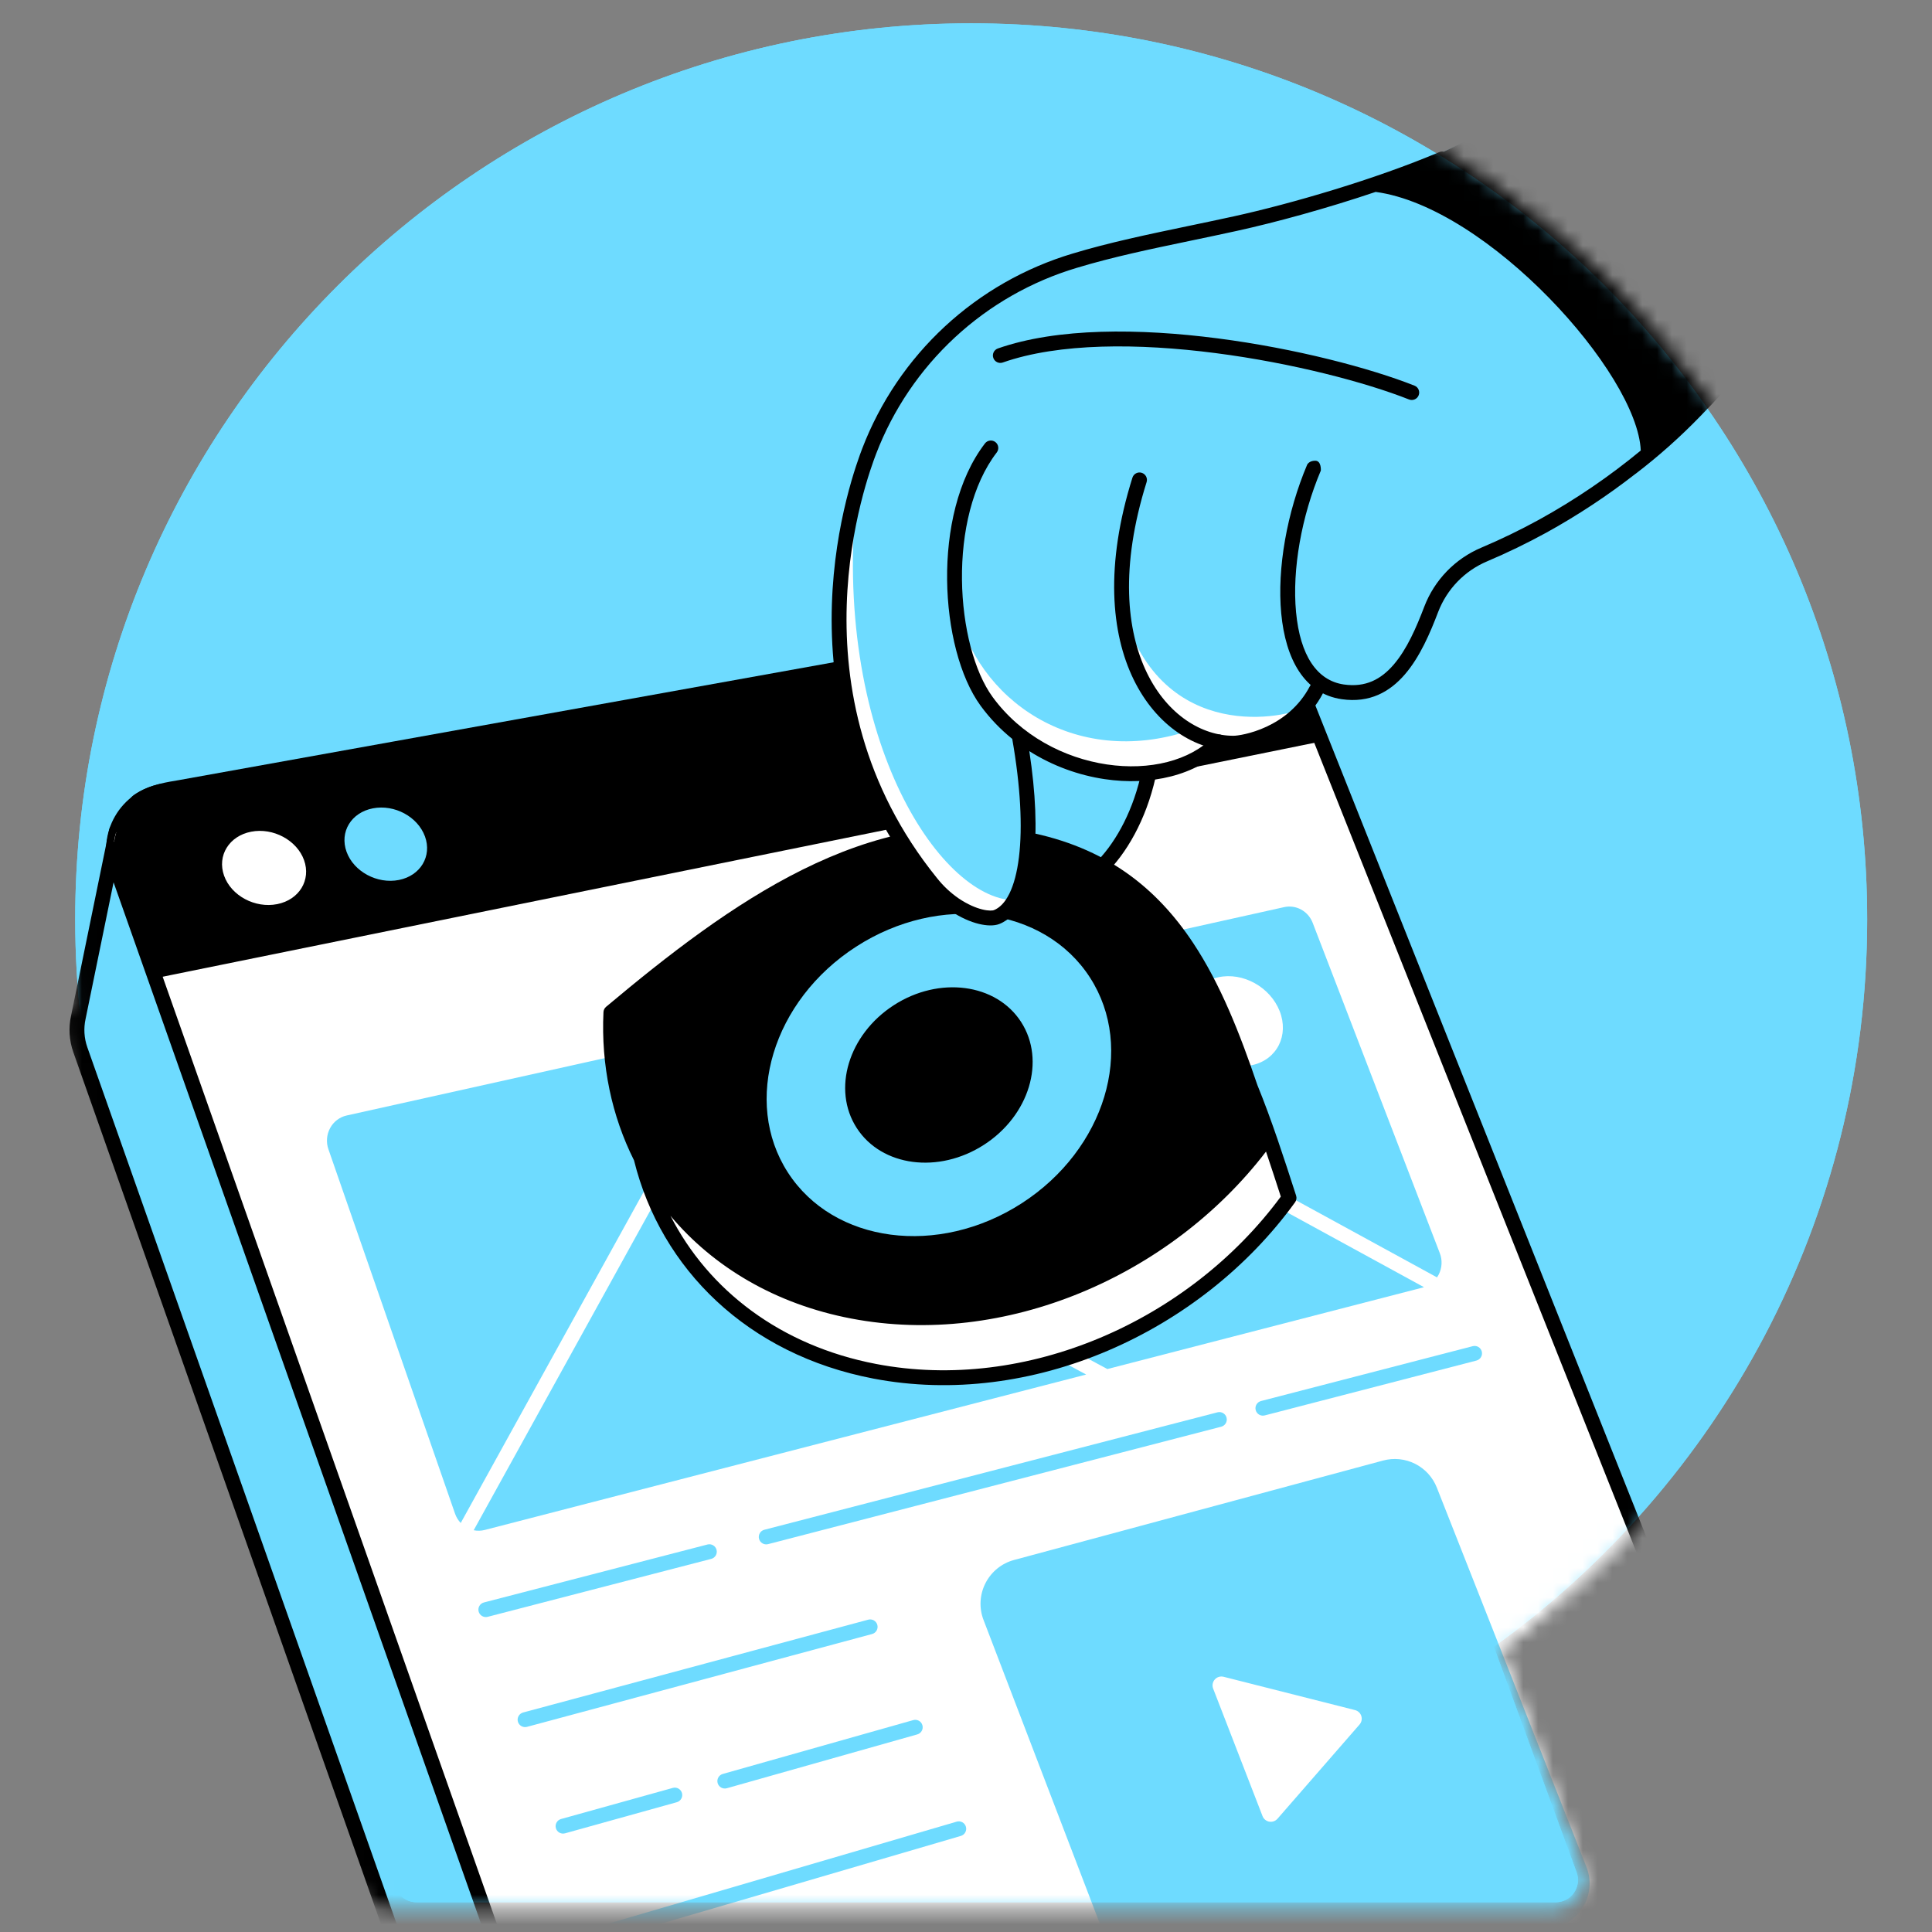 <svg width="130" height="130" viewBox="0 0 130 130" fill="none" xmlns="http://www.w3.org/2000/svg">
<rect x="0" y="0" width="130" height="130" fill="#808080" stroke="none"/>
<path d="M125.638 61.857C125.638 28.562 98.646 1.568 65.349 1.568C32.051 1.568 5.06 28.563 5.06 61.857C5.06 64.214 5.195 66.539 5.458 68.825C13.752 83.076 16.75 101.144 30.18 110.809L26.613 125.984C26.53 126.211 26.503 126.454 26.534 126.693C26.565 126.933 26.653 127.161 26.791 127.359C26.929 127.557 27.113 127.718 27.327 127.83C27.541 127.942 27.779 128 28.02 128H104.677C104.919 128 105.156 127.942 105.371 127.83C105.585 127.719 105.769 127.557 105.907 127.36C106.046 127.162 106.134 126.933 106.165 126.694C106.196 126.454 106.169 126.211 106.086 125.984L100.519 110.809C115.726 99.87 125.638 82.025 125.638 61.857Z" fill="#6EDBFF"/>
<path d="M125.638 61.857C125.638 28.562 98.646 1.568 65.349 1.568C32.051 1.568 5.06 28.563 5.06 61.857C5.06 64.214 5.195 66.539 5.458 68.825C13.752 83.076 16.75 101.144 30.18 110.809L26.613 125.984C26.53 126.211 26.503 126.454 26.534 126.693C26.565 126.933 26.653 127.161 26.791 127.359C26.929 127.557 27.113 127.718 27.327 127.83C27.541 127.942 27.779 128 28.02 128H104.677C104.919 128 105.156 127.942 105.371 127.83C105.585 127.719 105.769 127.557 105.907 127.36C106.046 127.162 106.134 126.933 106.165 126.694C106.196 126.454 106.169 126.211 106.086 125.984L100.519 110.809C115.726 99.87 125.638 82.025 125.638 61.857Z" fill="#6EDBFF"/>
<mask id="mask0_1216_562232" style="mask-type:alpha" maskUnits="userSpaceOnUse" x="4" y="1" width="123" height="128">
<path d="M125.638 61.857C125.638 28.562 98.646 1.568 65.349 1.568C32.052 1.568 5.06 28.563 5.06 61.857C5.06 64.022 5.174 66.16 5.397 68.266C5.535 69.57 4.309 67.216 4.528 68.494C7.261 84.373 6.854 109.134 19.418 118.175L22.76 125.467C22.677 125.694 24.503 126.454 24.534 126.693C24.565 126.933 24.653 127.161 24.791 127.359C24.93 127.557 25.113 127.718 25.327 127.83C25.541 127.942 25.779 128 26.02 128H104.678C104.919 128 105.157 127.942 105.371 127.83C105.586 127.719 105.769 127.557 105.908 127.36C106.046 127.162 106.134 126.933 106.165 126.694C106.197 126.454 106.169 126.211 106.086 125.984L100.519 110.809C115.726 99.87 125.638 82.025 125.638 61.857Z" fill="#6EDAFF"/>
<path d="M125.638 61.857C125.638 28.562 98.646 1.568 65.349 1.568C32.052 1.568 5.06 28.563 5.06 61.857C5.06 64.022 5.174 66.16 5.397 68.266C5.535 69.57 4.309 67.216 4.528 68.494C7.261 84.373 6.854 109.134 19.418 118.175L22.76 125.467C22.677 125.694 24.503 126.454 24.534 126.693C24.565 126.933 24.653 127.161 24.791 127.359C24.93 127.557 25.113 127.718 25.327 127.83C25.541 127.942 25.779 128 26.02 128H104.678C104.919 128 105.157 127.942 105.371 127.83C105.586 127.719 105.769 127.557 105.908 127.36C106.046 127.162 106.134 126.933 106.165 126.694C106.197 126.454 106.169 126.211 106.086 125.984L100.519 110.809C115.726 99.87 125.638 82.025 125.638 61.857Z" fill="#6EDAFF"/>
<path d="M125.638 61.857C125.638 28.562 98.646 1.568 65.349 1.568C32.052 1.568 5.06 28.563 5.06 61.857C5.06 64.022 5.174 66.16 5.397 68.266C5.535 69.57 4.309 67.216 4.528 68.494C7.261 84.373 6.854 109.134 19.418 118.175L22.76 125.467C22.677 125.694 24.503 126.454 24.534 126.693C24.565 126.933 24.653 127.161 24.791 127.359C24.93 127.557 25.113 127.718 25.327 127.83C25.541 127.942 25.779 128 26.02 128H104.678C104.919 128 105.157 127.942 105.371 127.83C105.586 127.719 105.769 127.557 105.908 127.36C106.046 127.162 106.134 126.933 106.165 126.694C106.197 126.454 106.169 126.211 106.086 125.984L100.519 110.809C115.726 99.87 125.638 82.025 125.638 61.857Z" stroke="white" stroke-width="0.777" stroke-miterlimit="10"/>
</mask>
<g mask="url(#mask0_1216_562232)">
<path d="M83.509 54.576C83.166 53.714 82.534 52.998 81.722 52.551C80.91 52.103 79.968 51.952 79.056 52.123L22.573 62.725L23.18 60.294L7.841 55.908L5.271 68.451C5.111 69.178 5.158 69.936 5.406 70.638L39.367 166.878L118.205 141.742L83.509 54.576Z" fill="#6EDBFF"/>
<path fill-rule="evenodd" clip-rule="evenodd" d="M78.964 51.632C79.989 51.439 81.049 51.61 81.963 52.113C82.877 52.616 83.588 53.421 83.973 54.391C83.973 54.391 83.973 54.391 83.973 54.391L118.67 141.558C118.721 141.686 118.716 141.831 118.657 141.956C118.598 142.082 118.489 142.177 118.357 142.219L39.519 167.354C39.261 167.436 38.985 167.299 38.895 167.044L4.935 70.804C4.935 70.804 4.935 70.805 4.935 70.804C4.656 70.016 4.603 69.165 4.782 68.347L7.352 55.807C7.38 55.671 7.463 55.553 7.582 55.48C7.701 55.408 7.845 55.389 7.979 55.427L23.318 59.813C23.577 59.888 23.731 60.154 23.665 60.415L23.247 62.09L78.964 51.632ZM81.481 52.989C80.77 52.597 79.945 52.465 79.148 52.615L22.665 63.217C22.497 63.248 22.326 63.192 22.209 63.068C22.092 62.944 22.046 62.769 22.088 62.604L22.578 60.642L8.223 56.537L5.759 68.558C5.619 69.195 5.66 69.857 5.877 70.471L39.677 166.254L117.542 141.429L83.044 54.761C82.745 54.007 82.192 53.38 81.481 52.989Z" fill="black"/>
<path d="M120.665 129.603L41.827 154.739L7.866 58.498C7.674 57.954 7.602 57.374 7.656 56.8C7.709 56.225 7.886 55.669 8.175 55.169C8.464 54.67 8.857 54.238 9.328 53.905C9.799 53.572 10.337 53.344 10.905 53.239L81.519 39.986C82.429 39.816 83.37 39.968 84.182 40.414C84.993 40.861 85.624 41.576 85.967 42.436L120.665 129.603Z" fill="white"/>
<path fill-rule="evenodd" clip-rule="evenodd" d="M99.706 90.939C99.775 91.206 99.615 91.479 99.347 91.549L85.102 95.24C84.835 95.31 84.562 95.149 84.493 94.882C84.423 94.615 84.584 94.342 84.851 94.272L99.096 90.581C99.364 90.511 99.636 90.672 99.706 90.939Z" fill="#6EDBFF"/>
<path fill-rule="evenodd" clip-rule="evenodd" d="M82.532 95.39C82.601 95.658 82.441 95.93 82.173 96L66.341 100.103L51.682 103.902C51.415 103.971 51.142 103.81 51.073 103.543C51.004 103.276 51.164 103.003 51.431 102.934L81.922 95.032C82.19 94.963 82.463 95.123 82.532 95.39Z" fill="#6EDBFF"/>
<path fill-rule="evenodd" clip-rule="evenodd" d="M48.215 104.285C48.284 104.552 48.124 104.825 47.856 104.894L32.815 108.793C32.548 108.862 32.275 108.701 32.206 108.434C32.136 108.167 32.297 107.894 32.564 107.825L47.605 103.926C47.873 103.857 48.146 104.018 48.215 104.285Z" fill="#6EDBFF"/>
<path fill-rule="evenodd" clip-rule="evenodd" d="M81.61 40.477C82.407 40.329 83.231 40.461 83.94 40.852L81.61 40.477ZM81.427 39.494C82.451 39.303 83.51 39.474 84.423 39.977C85.335 40.479 86.046 41.283 86.432 42.251L121.13 129.418C121.181 129.547 121.177 129.692 121.117 129.817C121.058 129.942 120.949 130.038 120.817 130.08L41.979 155.215C41.721 155.297 41.445 155.16 41.355 154.905L7.394 58.665C7.179 58.052 7.098 57.4 7.158 56.754M81.427 39.494L63.773 42.807L81.427 39.494ZM83.94 40.852C84.65 41.243 85.203 41.869 85.503 42.621L83.94 40.852ZM85.503 42.621L120.002 129.29L42.137 154.115L8.338 58.332M63.773 42.807L46.119 46.121L63.773 42.807ZM46.119 46.121L28.466 49.434L46.119 46.121ZM28.466 49.434L10.813 52.747L28.466 49.434ZM10.813 52.747C10.174 52.866 9.57 53.122 9.04 53.496C8.51 53.871 8.067 54.357 7.742 54.919C7.417 55.481 7.218 56.107 7.158 56.754" fill="black"/>
<path d="M88.954 49.877L10.457 65.82L7.875 58.499C7.683 57.954 7.611 57.375 7.665 56.8C7.718 56.226 7.895 55.669 8.184 55.169C8.472 54.67 8.528 53.833 8.999 53.499C10.049 52.757 11.432 52.605 11.999 52.499L81.528 39.986C82.437 39.819 83.376 39.971 84.185 40.418C84.994 40.865 85.624 41.578 85.967 42.437L88.954 49.877Z" fill="black"/>
<path d="M20.458 57.873C20.941 59.216 20.135 60.543 18.652 60.837C17.169 61.132 15.56 60.277 15.078 58.924C14.597 57.572 15.417 56.25 16.901 55.963C18.386 55.676 19.977 56.539 20.458 57.873Z" fill="white"/>
<path d="M28.596 56.285C29.079 57.612 28.292 58.923 26.841 59.212C25.39 59.501 23.802 58.653 23.319 57.316C22.836 55.979 23.632 54.671 25.092 54.391C26.552 54.111 28.112 54.958 28.596 56.285Z" fill="#6EDBFF"/>
<path d="M79.944 137.075L104.788 129.659C105.192 129.538 105.566 129.335 105.888 129.062C106.209 128.788 106.471 128.451 106.655 128.072C106.839 127.692 106.943 127.278 106.959 126.856C106.975 126.434 106.903 126.013 106.748 125.621L96.682 100.099C96.408 99.403 95.888 98.833 95.22 98.496C94.552 98.16 93.785 98.082 93.063 98.277L68.23 104.968C67.819 105.079 67.435 105.275 67.105 105.544C66.774 105.813 66.503 106.148 66.31 106.529C66.116 106.908 66.004 107.325 65.982 107.751C65.959 108.177 66.026 108.603 66.179 109.002L76.23 135.248C76.505 135.966 77.04 136.553 77.729 136.892C78.417 137.231 79.208 137.296 79.944 137.075Z" fill="#6EDBFF"/>
<path d="M91.177 115.068L82.333 112.827C82.227 112.8 82.116 112.803 82.011 112.835C81.906 112.867 81.812 112.928 81.74 113.01C81.667 113.092 81.619 113.193 81.599 113.3C81.58 113.408 81.59 113.519 81.63 113.622L84.953 122.202C84.99 122.299 85.051 122.383 85.131 122.449C85.21 122.513 85.305 122.557 85.407 122.575C85.508 122.593 85.612 122.584 85.709 122.55C85.806 122.515 85.892 122.456 85.96 122.379L91.48 116.04C91.547 115.963 91.594 115.87 91.615 115.77C91.636 115.671 91.631 115.567 91.601 115.47C91.571 115.372 91.516 115.284 91.442 115.213C91.367 115.143 91.276 115.093 91.177 115.068Z" fill="white"/>
<path fill-rule="evenodd" clip-rule="evenodd" d="M59.034 109.337C59.106 109.604 58.948 109.878 58.681 109.95L35.46 116.196C35.193 116.267 34.919 116.109 34.847 115.843C34.776 115.576 34.934 115.302 35.2 115.23L58.422 108.984C58.688 108.912 58.962 109.07 59.034 109.337Z" fill="#6EDBFF"/>
<path fill-rule="evenodd" clip-rule="evenodd" d="M62.067 116.087C62.143 116.352 61.988 116.629 61.722 116.704L48.907 120.327C48.641 120.402 48.365 120.248 48.289 119.982C48.214 119.716 48.369 119.44 48.635 119.365L61.45 115.742C61.716 115.667 61.992 115.821 62.067 116.087Z" fill="#6EDBFF"/>
<path fill-rule="evenodd" clip-rule="evenodd" d="M45.888 120.651C45.962 120.917 45.806 121.193 45.541 121.267L38.02 123.36C37.754 123.434 37.478 123.279 37.404 123.013C37.33 122.747 37.486 122.471 37.752 122.397L45.272 120.304C45.538 120.23 45.814 120.385 45.888 120.651Z" fill="#6EDBFF"/>
<path fill-rule="evenodd" clip-rule="evenodd" d="M64.993 122.914C65.071 123.179 64.919 123.457 64.654 123.535L40.602 130.577C40.337 130.654 40.059 130.502 39.981 130.237C39.904 129.972 40.056 129.695 40.321 129.617L64.373 122.575C64.638 122.497 64.916 122.649 64.993 122.914Z" fill="#6EDBFF"/>
<path d="M74.512 92.12L95.726 86.637C95.756 86.629 95.786 86.621 95.815 86.611L77.479 76.591L70.656 90.051L74.512 92.12Z" fill="#6EDBFF"/>
<path fill-rule="evenodd" clip-rule="evenodd" d="M77.506 75.466L96.695 85.953C96.739 85.888 96.779 85.82 96.814 85.75C96.923 85.531 96.986 85.291 96.998 85.046C97.01 84.8 96.971 84.554 96.883 84.326L88.328 62.096C88.181 61.714 87.907 61.398 87.554 61.204C87.202 61.011 86.794 60.952 86.403 61.039L23.328 75.058C23.093 75.11 22.873 75.213 22.68 75.359C22.488 75.506 22.328 75.693 22.212 75.908C22.096 76.123 22.025 76.361 22.006 76.606C21.986 76.851 22.017 77.097 22.098 77.329L30.621 101.857C30.703 102.091 30.834 102.303 31.001 102.479L43.749 79.402L43.749 79.401C44.181 78.624 44.9 78.049 45.752 77.798C46.604 77.547 47.52 77.64 48.303 78.058L48.305 78.059L69.775 89.578L76.821 75.678C76.882 75.558 76.989 75.467 77.118 75.427C77.248 75.387 77.388 75.401 77.506 75.466ZM84.283 71.664C85.931 71.287 86.744 69.662 86.106 68.035C85.468 66.415 83.629 65.393 81.973 65.759C80.317 66.125 79.485 67.749 80.123 69.385C80.761 71.022 82.634 72.041 84.283 71.664Z" fill="#6EDBFF"/>
<path d="M47.833 78.941L73.085 92.489L32.62 102.947C32.374 103.011 32.119 103.017 31.874 102.966L44.623 79.886C44.928 79.34 45.434 78.934 46.035 78.757C46.635 78.58 47.281 78.646 47.833 78.941Z" fill="#6EDBFF"/>
<path d="M77.61 50.006C77.06 56.142 73.419 60.133 70.828 59.996C68.124 59.854 64.666 55.111 65.33 48.369L69.058 44.514L77.61 50.006Z" fill="#6EDBFF"/>
<path fill-rule="evenodd" clip-rule="evenodd" d="M68.699 44.166C68.864 43.995 69.128 43.964 69.328 44.093L77.881 49.585C78.037 49.686 78.125 49.865 78.108 50.05C77.826 53.204 76.747 55.826 75.385 57.653C74.045 59.45 72.347 60.578 70.802 60.496C69.192 60.411 67.529 59.002 66.377 56.898C65.207 54.758 64.491 51.786 64.832 48.32C64.844 48.208 64.892 48.103 64.971 48.022L68.699 44.166ZM69.133 45.156L65.812 48.591C65.529 51.792 66.205 54.499 67.255 56.418C68.342 58.406 69.76 59.44 70.855 59.497L70.855 59.497C71.9 59.553 73.318 58.752 74.584 57.055C75.786 55.442 76.776 53.108 77.083 50.261L69.133 45.156Z" fill="black"/>
<path d="M70.47 60.502C60.078 58.515 50.835 65.253 42.592 72.165C42.137 81.918 48.472 90.283 58.863 92.27C69.253 94.258 80.48 89.249 86.737 80.605C83.688 71.172 80.858 62.487 70.47 60.502Z" fill="white"/>
<path fill-rule="evenodd" clip-rule="evenodd" d="M54.017 58.51C58.721 56.178 63.74 54.952 69.074 55.971C74.416 56.993 77.83 59.75 80.282 63.446C82.122 66.219 83.422 69.526 84.605 73.007C85.57 75.37 86.387 77.896 87.213 80.452C87.262 80.604 87.236 80.77 87.142 80.899C80.783 89.683 69.369 94.789 58.769 92.762C50.319 91.146 44.473 85.394 42.663 78.08C41.168 75.095 40.438 71.691 40.606 68.104C40.612 67.965 40.677 67.834 40.784 67.744C44.911 64.285 49.321 60.839 54.017 58.51ZM45.115 81.811C47.673 86.809 52.51 90.547 58.956 91.779C69.055 93.711 79.999 88.894 86.183 80.517C85.852 79.491 85.523 78.48 85.187 77.488C78.746 85.886 67.624 90.699 57.28 88.722C52.166 87.745 48.005 85.251 45.115 81.811Z" fill="black"/>
<path d="M68.748 80.967C74.361 77.345 76.418 70.543 73.341 65.775C70.265 61.007 63.22 60.077 57.607 63.699C51.993 67.321 49.936 74.123 53.013 78.891C56.089 83.66 63.134 84.589 68.748 80.967Z" fill="#6EDBFF"/>
<path d="M66.208 77.031C69.263 75.061 70.381 71.36 68.707 68.765C67.034 66.17 63.2 65.665 60.146 67.635C57.091 69.606 55.972 73.307 57.647 75.901C59.321 78.496 63.154 79.002 66.208 77.031Z" fill="black"/>
<path d="M98.739 9.428C88.808 14.513 79.768 15.286 72.312 17.544C69.182 18.479 66.307 20.12 63.91 22.341C61.513 24.562 59.657 27.304 58.487 30.355C57.879 31.956 52.341 46.633 62.656 59.395C63.102 59.96 63.631 60.456 64.224 60.865C65.532 61.748 66.642 61.874 67.059 61.709C69.274 60.823 69.793 55.689 68.435 48.729" fill="#6EDBFF"/>
<path d="M66.673 30.142C63.178 34.689 63.746 43.577 66.39 47.197C70.524 52.855 79.204 53.527 82.381 49.488L80.558 29.729" fill="#6EDBFF"/>
<path d="M76.675 32.291C73.039 43.879 78.346 50.029 83.004 50.008C83.708 50.008 87.547 49.355 88.94 45.608C88.99 45.472 90.01 42.17 90.054 42.026" fill="#6EDBFF"/>
<path d="M87.79 47.584C86.742 48.273 78.175 50.208 75.548 41.043C76.097 46.946 79.713 50.023 83.009 50.007C83.561 50.007 86.071 49.6 87.79 47.584Z" fill="white"/>
<path fill-rule="evenodd" clip-rule="evenodd" d="M81.793 23.759C76.607 23.089 71.261 23.064 67.475 24.392C67.215 24.483 66.929 24.346 66.838 24.085C66.746 23.825 66.884 23.54 67.144 23.448C71.157 22.041 76.695 22.092 81.922 22.767C87.162 23.444 92.174 24.761 95.179 25.95C95.435 26.051 95.561 26.342 95.459 26.599C95.358 26.855 95.067 26.981 94.81 26.88C91.897 25.726 86.967 24.427 81.793 23.759Z" fill="black"/>
<path d="M57.661 32.912C56.267 37.971 54.489 49.283 62.661 59.394C63.108 59.959 63.636 60.455 64.23 60.864C65.538 61.747 66.648 61.873 67.064 61.708C67.311 61.609 68.046 60.779 68.25 60.58C63.166 60.465 55.885 49.389 57.661 32.912Z" fill="white"/>
<path d="M82.186 49.715C81.426 49.615 80.666 49.503 80.002 49.172C72.293 51.709 65.672 47.102 64.32 40.738C64.568 43.338 65.303 45.714 66.39 47.202C70.443 52.741 78.864 53.5 82.186 49.715Z" fill="white"/>
<path d="M92.564 12.913C89.269 14.026 85.835 14.963 83.233 15.534C82.185 15.764 81.16 15.979 80.157 16.188C77.425 16.758 74.862 17.293 72.458 18.022L72.456 18.022C69.398 18.936 66.591 20.538 64.25 22.707C61.909 24.876 60.097 27.553 58.954 30.532C58.347 32.131 52.92 46.553 63.045 59.08L63.049 59.084C63.463 59.61 63.955 60.071 64.506 60.452C65.115 60.862 65.665 61.088 66.095 61.194C66.55 61.306 66.809 61.269 66.874 61.243C67.257 61.09 67.615 60.742 67.915 60.137C68.216 59.531 68.438 58.704 68.564 57.67C68.81 55.642 68.671 52.909 68.111 49.718C67.326 49.084 66.607 48.342 65.986 47.492C64.579 45.565 63.765 42.32 63.729 39.022C63.693 35.72 64.434 32.234 66.276 29.837C66.444 29.618 66.758 29.577 66.977 29.745C67.196 29.913 67.237 30.227 67.069 30.446C65.416 32.596 64.694 35.828 64.729 39.011C64.764 42.2 65.557 45.209 66.793 46.902C68.694 49.503 71.611 51.011 74.474 51.437C77.351 51.866 80.074 51.193 81.644 49.572C81.837 49.373 82.153 49.368 82.351 49.56C82.55 49.753 82.555 50.069 82.363 50.267C80.495 52.196 77.401 52.885 74.326 52.426C72.594 52.168 70.836 51.543 69.26 50.542C69.693 53.373 69.791 55.854 69.556 57.79C69.423 58.89 69.18 59.839 68.811 60.581C68.443 61.325 67.929 61.899 67.244 62.173C66.892 62.312 66.388 62.296 65.856 62.165C65.301 62.029 64.643 61.75 63.944 61.279L63.94 61.276C63.307 60.839 62.742 60.31 62.265 59.706C51.765 46.712 57.409 31.786 58.019 30.177L58.02 30.175C59.218 27.053 61.117 24.247 63.57 21.974C66.023 19.701 68.965 18.022 72.168 17.064C74.619 16.322 77.246 15.774 79.993 15.2C80.987 14.993 81.996 14.782 83.019 14.558C86.884 13.709 92.565 12.052 96.844 10.235C96.944 10.193 97.05 10.185 97.148 10.207C97.698 9.948 98.228 9.687 98.74 9.427L98.742 9.426C106.616 11.945 113.296 17.259 117.522 24.365C117.462 24.444 117.402 24.523 117.342 24.601L117.479 24.57C116.52 25.759 115.504 26.897 114.435 27.98C113.076 29.387 111.612 30.692 110.054 31.883L110.061 31.872C108.169 33.349 106.158 34.677 104.047 35.842C102.756 36.55 101.43 37.192 100.074 37.767C99.322 38.083 98.642 38.548 98.074 39.134C97.507 39.72 97.064 40.415 96.771 41.176C95.697 43.995 94.05 47.592 90.278 47.047C85.238 46.314 85.25 37.665 87.954 31.273C87.954 31.273 88.074 31 88.499 31C88.925 31 88.876 31.663 88.876 31.663C87.576 34.734 86.937 38.328 87.208 41.188C87.485 44.118 88.623 45.796 90.421 46.057C91.895 46.27 92.93 45.706 93.778 44.721C94.67 43.683 95.299 42.23 95.837 40.82L95.838 40.818C96.178 39.93 96.695 39.121 97.356 38.438C98.017 37.756 98.809 37.214 99.685 36.846C101.009 36.285 102.304 35.657 103.564 34.966C105.99 33.628 108.279 32.069 110.404 30.314C110.177 25.101 100.114 13.936 92.564 12.913Z" fill="black"/>
<path fill-rule="evenodd" clip-rule="evenodd" d="M76.825 31.814C77.088 31.897 77.235 32.177 77.152 32.441C75.362 38.148 75.794 42.444 77.179 45.284C78.566 48.129 80.9 49.517 83.002 49.508L83.004 49.508C83.249 49.508 84.174 49.387 85.229 48.894C86.273 48.406 87.409 47.57 88.143 46.166C88.271 45.922 88.573 45.827 88.818 45.955C89.062 46.083 89.157 46.385 89.029 46.63C88.168 48.277 86.838 49.245 85.653 49.8C84.479 50.348 83.412 50.507 83.005 50.508C83.005 50.508 83.005 50.508 83.004 50.508V50.008L83.007 50.508C83.006 50.508 83.006 50.508 83.005 50.508C80.449 50.519 77.802 48.843 76.28 45.722C74.755 42.595 74.353 38.023 76.198 32.142C76.281 31.878 76.561 31.731 76.825 31.814Z" fill="black"/>
</g>
</svg>
